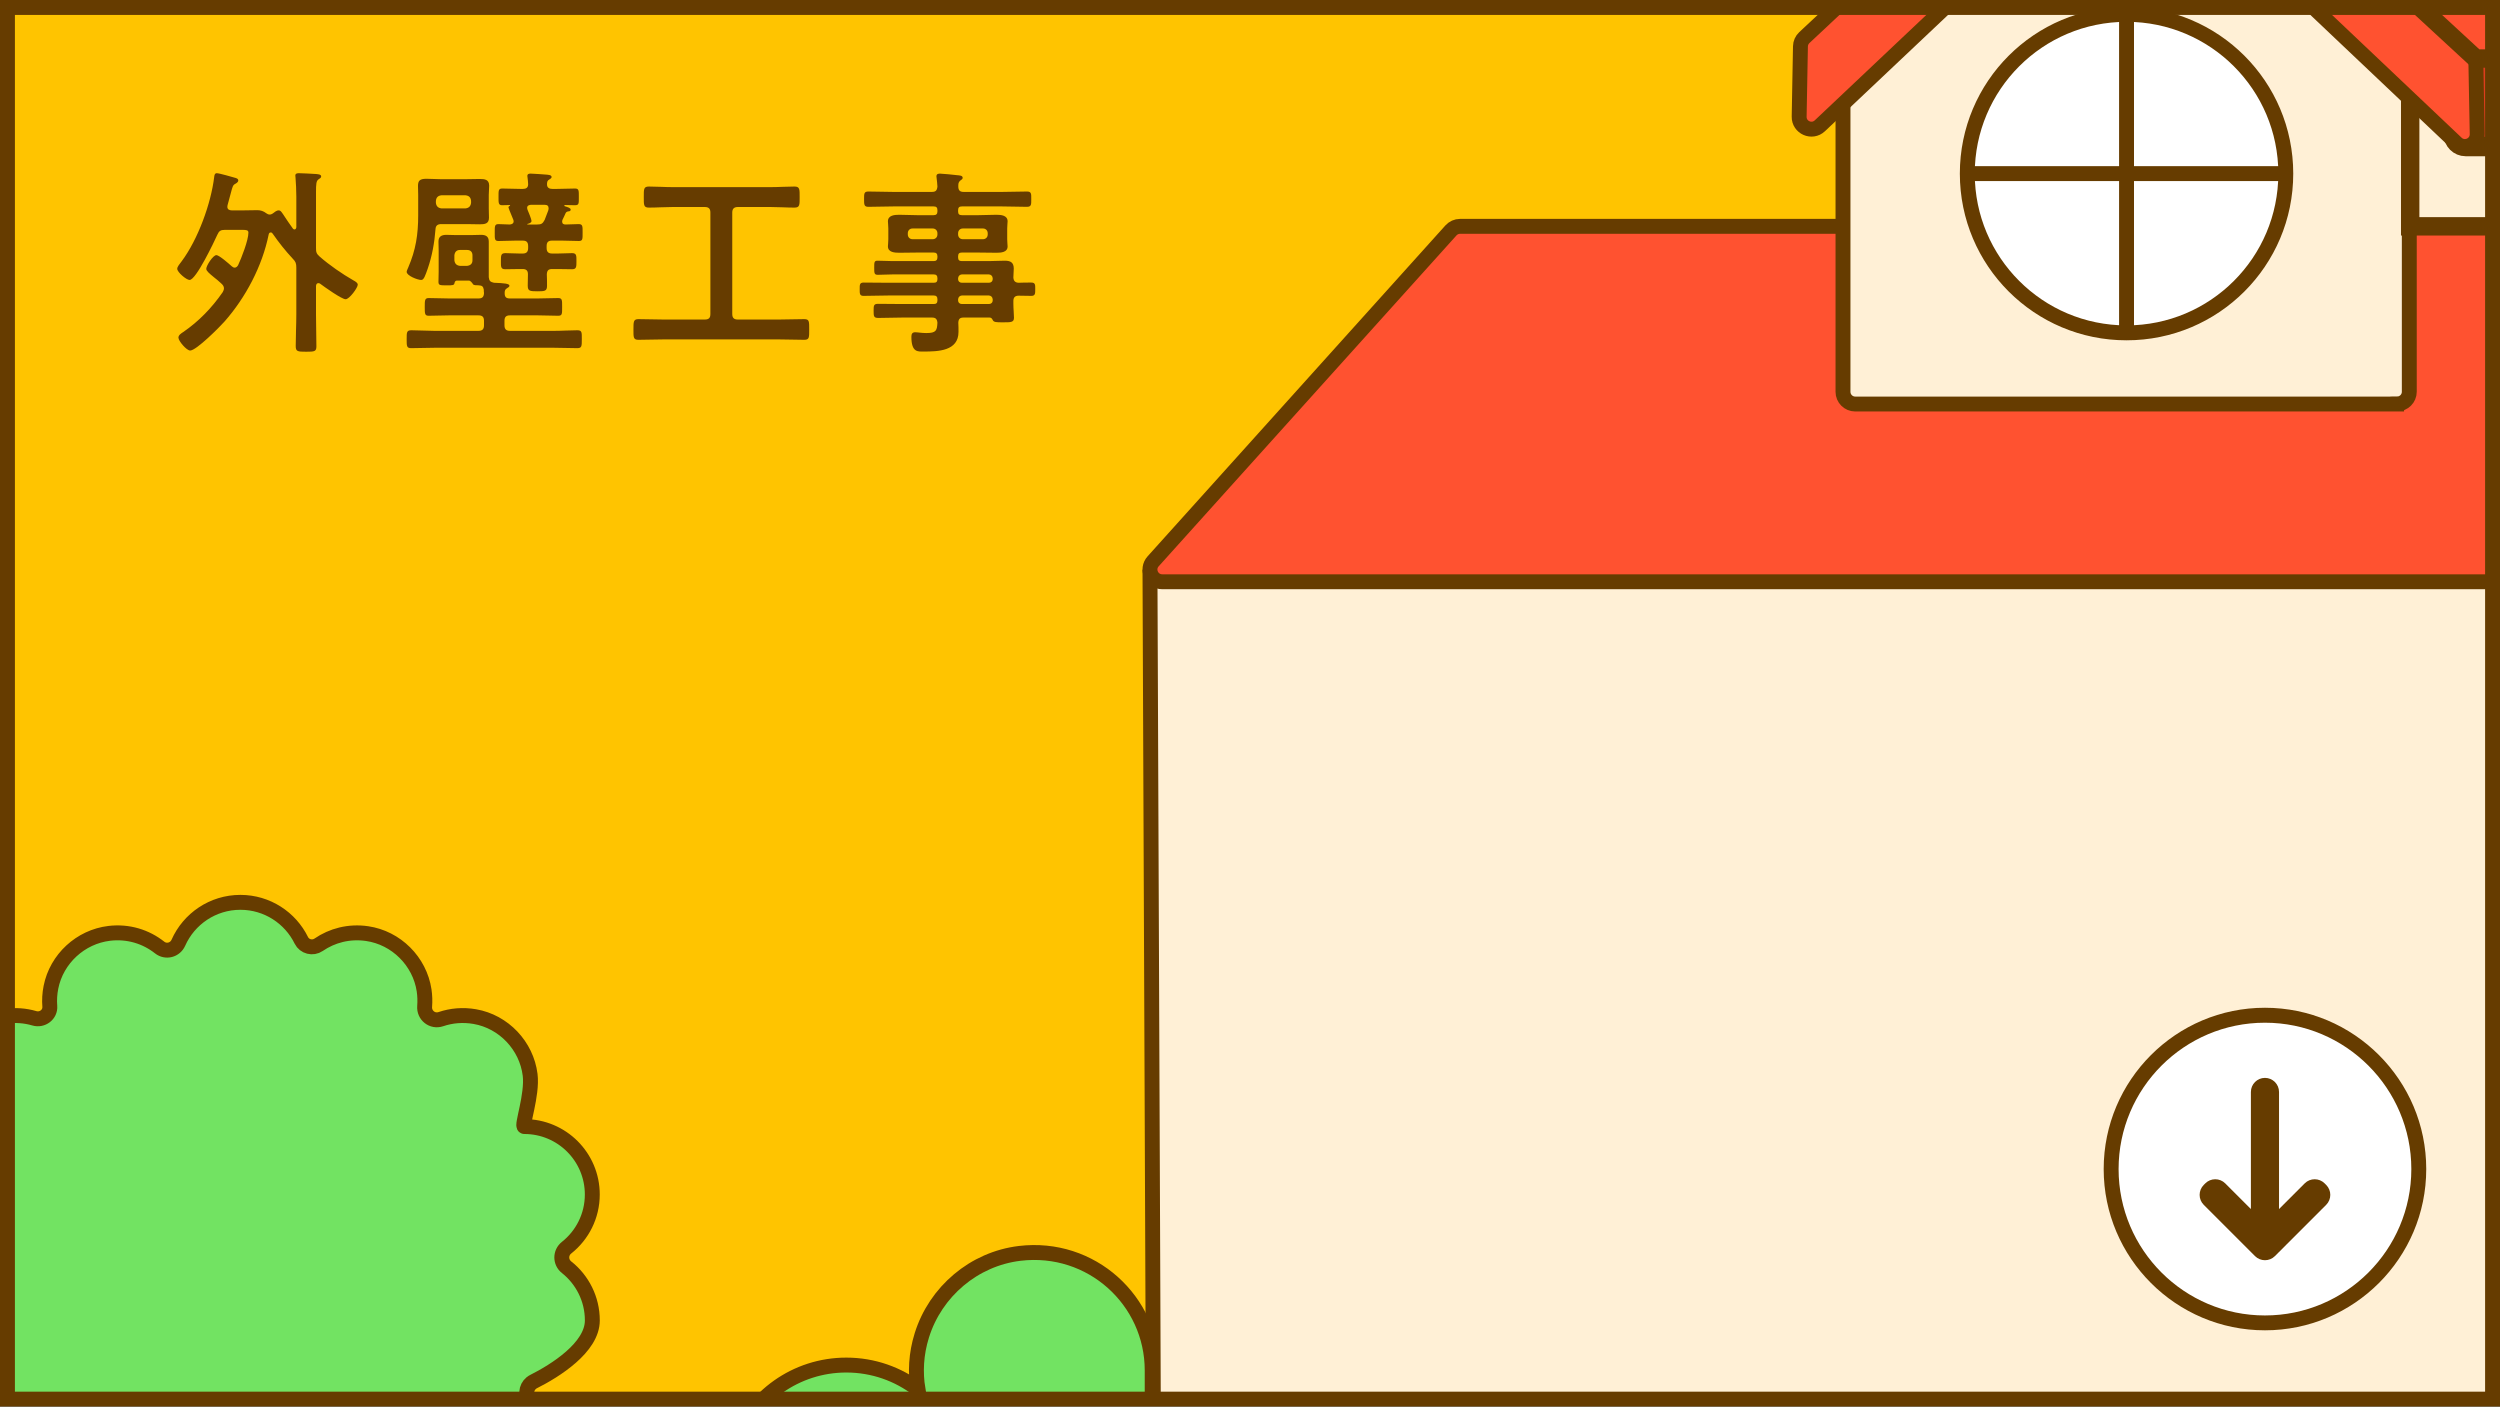 <?xml version="1.0" encoding="UTF-8"?>
<svg id="_レイヤー_2" data-name="レイヤー 2" xmlns="http://www.w3.org/2000/svg" xmlns:xlink="http://www.w3.org/1999/xlink" viewBox="0 0 503 283">
  <rect x="0" y="0" width="503" height="283" fill="#333333" stroke="none"/>
  <defs>
    <style>
      .cls-1, .cls-2, .cls-3, .cls-4, .cls-5, .cls-6, .cls-7, .cls-8 {
        stroke: #663c00;
        stroke-miterlimit: 10;
      }

      .cls-1, .cls-5, .cls-6, .cls-7, .cls-8 {
        stroke-width: 3px;
      }

      .cls-1, .cls-9 {
        fill: none;
      }

      .cls-10, .cls-7 {
        fill: #fff;
      }

      .cls-11 {
        fill: #ffc400;
      }

      .cls-12 {
        fill: #663c00;
      }

      .cls-2 {
        fill: #de3d1d;
        stroke-width: 3.91px;
      }

      .cls-3, .cls-4 {
        stroke-width: 3.7px;
      }

      .cls-3, .cls-8 {
        fill: #fff0d6;
      }

      .cls-4, .cls-6 {
        fill: #ff5230;
      }

      .cls-5 {
        fill: #72e362;
      }

      .cls-9 {
        clip-path: url(#clippath);
      }
    </style>
    <clipPath id="clippath">
      <rect class="cls-1" x="1.5" y="1.5" width="500" height="280"/>
    </clipPath>
  </defs>
  <g id="design">
    <g>
      <g>
        <g>
          <g class="cls-9">
            <rect class="cls-11" x="1.5" y="1.5" width="500" height="280"/>
            <g>
              <path class="cls-5" d="m231.82,275.72c0-14.07-12.25-25.27-26.66-23.54-9.18,1.1-16.94,7.67-19.69,16.5-1.18,3.78-1.33,7.43-.78,10.85-3.99-3.06-8.99-4.88-14.41-4.88-10.19,0-18.87,6.42-22.23,15.44-.37.98-1.31,1.61-2.36,1.59-.19,0-.39,0-.59,0-14.24,0-25.86,11.2-26.54,25.28-.01,0-.02,0-.03,0-8.34,0-15.32,5.73-17.25,13.47-.23.92-.96,1.64-1.89,1.81-8.64,1.63-15.8,7.44-19.3,15.25-.66,1.48-2.5,1.93-3.79.94-2.98-2.26-6.69-3.61-10.72-3.61-6.45,0-12.08,3.43-15.21,8.57-.86,1.42-2.84,1.57-3.94.33-4.87-5.46-11.95-8.9-19.83-8.9-4.2,0-8.18.98-11.71,2.72-.92.45-2,.26-2.75-.43-3.18-2.96-7.43-4.78-12.11-4.78-4.35,0-8.33,1.56-11.42,4.16-.82.69-1.98.78-2.88.21-4.1-2.58-8.94-4.08-14.14-4.08-12.81,0-23.49,9.06-26.01,21.12-.2.94-.95,1.66-1.89,1.86-7.39,1.57-13.08,7.71-13.97,15.32-.14,1.17-1.03,2.08-2.2,2.21-8.86,1.03-15.73,8.56-15.73,17.69v6.37H231.82v-131.45Z"/>
              <polygon class="cls-8" points="514.72 305.05 232.14 305.05 231.38 116.13 513.96 116.13 514.72 305.05"/>
              <path class="cls-6" d="m743.13,45.54h-449.37c-.7,0-1.36.3-1.83.82l-59.92,66.58c-1.43,1.59-.3,4.11,1.83,4.11h445.28l65.28-68.65c.99-1.1.21-2.85-1.27-2.85Z"/>
              <path class="cls-8" d="m482.29,81.29h-109.02c-1.36,0-2.46-1.1-2.46-2.46V19.38l56.97-53.52,56.97,53.52v59.44c0,1.36-1.1,2.46-2.46,2.46Z"/>
              <rect class="cls-3" x="484.93" y="19.93" width="147.62" height="25.61"/>
              <g>
                <path class="cls-2" d="m493.62,7.35l142.29,1.97c1.36,0,2.46,1.1,2.46,2.46v15.24c0,1.36-1.1,2.46-2.46,2.46h-139.83c-1.36,0-2.46-1.1-2.46-2.46V7.35Z"/>
                <path class="cls-6" d="m498.41,26.97l-.28-15.19-67.99-63.89c-.95-.89-2.42-.89-3.37,0l-63.74,59.68c-.49.46-.77,1.09-.78,1.75l-.26,14.15c-.04,2.18,2.57,3.34,4.16,1.84l61.38-57.99c.52-.49,1.33-.49,1.84,0l64.88,61.48c1.59,1.5,4.2.35,4.16-1.84Z"/>
                <path class="cls-4" d="m637.15,11.78h-139.02l-69.51-64.14c-.16-.15-.05-.41.16-.41h142.71c.63,0,1.23.24,1.69.67l64.82,61.75c.81.76.27,2.13-.84,2.13Z"/>
              </g>
              <circle class="cls-7" cx="427.86" cy="34.93" r="32.04"/>
              <g>
                <line class="cls-7" x1="395.3" y1="34.93" x2="459.88" y2="34.93"/>
                <line class="cls-7" x1="427.86" y1="2.64" x2="427.86" y2="67.21"/>
              </g>
              <path class="cls-5" d="m114,254.97c-1.29-1.02-1.29-2.92,0-3.94,3.15-2.5,5.17-6.36,5.17-10.7,0-7.55-6.12-13.67-13.67-13.67-.67,0,1.67-6.38,1.16-10.42-.73-5.85-5.31-10.69-11.12-11.7-2.42-.42-4.74-.2-6.83.51-1.72.59-3.42-.77-3.27-2.58.08-1.04.05-2.11-.11-3.21-.88-5.85-5.61-10.57-11.47-11.42-3.64-.53-7.05.39-9.76,2.25-1.18.81-2.84.39-3.47-.89-2.22-4.53-6.88-7.65-12.26-7.65-5.57,0-10.36,3.34-12.48,8.12-.66,1.49-2.49,1.98-3.77.97-2.73-2.16-6.29-3.31-10.14-2.85-5.78.69-10.59,5.12-11.73,10.84-.26,1.31-.33,2.59-.23,3.83.13,1.67-1.51,2.9-3.11,2.42-1.85-.54-3.87-.71-5.96-.39-5.94.91-10.68,5.77-11.43,11.73-.5,4,2.09,10.43,1.6,10.43-7.55,0-13.67,6.12-13.67,13.67,0,4.06,1.78,7.71,4.59,10.21,1.19,1.05.97,2.94-.34,3.84-4.17,2.85-6.69,7.94-5.79,13.54.82,5.11,4.61,9.38,9.57,10.85.79.23,1.58.39,2.35.48,1.73.2,2.77,2.08,1.9,3.6-1.43,2.51-2.09,5.52-1.64,8.71.83,5.91,5.59,10.68,11.49,11.54,1.75.26,3.44.18,5.03-.18,1.73-.39,3.31,1.19,2.98,2.94-.23,1.22-.3,2.49-.18,3.8.59,6.54,5.97,11.86,12.52,12.37,7.22.56,14.12-10.21,14.12-9.5,0,7.55,6.77,14.04,14.32,14.04s13.67-6.12,13.67-13.67c0-.81,7.4,9.67,14.69,9.14,6.71-.49,12.19-6.01,12.62-12.73.08-1.21,0-2.39-.22-3.52-.34-1.77,1.21-3.38,2.95-2.94,1.26.31,2.59.45,3.96.39,6.69-.32,12.29-5.63,12.94-12.29.34-3.52-.66-6.8-2.55-9.39-.88-1.21-.4-2.91.93-3.58,4.34-2.18,11.82-6.86,11.82-12.3,0-4.33-2.02-8.19-5.17-10.7Z"/>
            </g>
          </g>
          <rect class="cls-1" x="1.5" y="1.5" width="500" height="280"/>
        </g>
        <g>
          <path class="cls-12" d="m45.06,58.01c0-.36-.2-.64-.44-.88-.6-.56-1.16-1.04-1.64-1.4-.92-.76-1.48-1.24-1.48-1.64,0-.64,1.36-2.76,2.04-2.76.56,0,2.6,1.8,3.08,2.24.2.16.36.28.6.28.32,0,.52-.24.68-.48.68-1.44,2.08-5.04,2.08-6.56,0-.52-.4-.56-1.28-.56h-3.48c-.84,0-1.16.24-1.48.96-.64,1.4-4.28,9.12-5.6,9.12-.64,0-2.48-1.56-2.48-2.24,0-.44.48-.96.92-1.56,3.24-4.36,5.88-11.56,6.52-16.96.04-.28.08-.72.52-.72.48,0,3.12.76,3.8.96.24.08.52.2.52.48,0,.36-.36.56-.64.72-.44.24-.52.56-.84,1.76-.16.6-.36,1.4-.68,2.52,0,.12-.04.2-.04.32,0,.52.4.72.88.72h2.48c.88,0,1.8-.04,2.68-.04.68,0,1.24.2,1.76.6.24.16.44.28.72.28.24,0,.4-.08.6-.2.32-.24.76-.64,1.2-.64s.64.4,1.28,1.36c.36.56.88,1.32,1.6,2.32.12.12.2.16.32.16.24,0,.32-.24.36-.44v-6.16c0-1.28-.08-2.76-.16-3.8,0-.16-.04-.32-.04-.44,0-.44.4-.48.72-.48.76,0,2.6.12,3.4.16.32.04,1.08.04,1.08.48,0,.28-.24.4-.48.56-.52.32-.56.92-.56,2.68v11.16c0,.84.08,1.16.76,1.76,1.92,1.68,4.52,3.48,6.76,4.76.28.16.88.44.88.88,0,.6-1.68,2.92-2.44,2.92-.8,0-4.32-2.52-5.12-3.12-.12-.08-.2-.12-.36-.12-.36,0-.44.28-.48.56v5.72c0,2.16.08,4.28.08,6.44,0,1.04-.4,1.08-2.04,1.08-1.76,0-2.12-.04-2.12-1.16,0-2.12.12-4.24.12-6.36v-9.4c0-.84-.12-1.2-.72-1.8-1.52-1.64-2.76-3.2-4.04-5.04-.12-.16-.2-.24-.4-.24-.24,0-.36.2-.4.4-1.28,6.36-4.64,12.72-8.92,17.56-.96,1.08-5.64,5.8-6.88,5.8-.72,0-2.36-1.92-2.36-2.6,0-.52.6-.88.96-1.12,3.16-2.16,5.8-4.92,7.96-8.04.12-.24.24-.48.24-.76Z"/>
          <path class="cls-12" d="m88.78,45.09c-.72,0-1.12.28-1.16,1.04-.2,2.68-.68,5.36-1.56,7.92-.52,1.44-.76,2.28-1.32,2.28-.68,0-2.92-.84-2.92-1.64,0-.2.24-.68.32-.88,1.52-3.52,2-6.64,2-10.48v-4.08c0-.6-.04-1.24-.04-1.84,0-1.04.36-1.44,1.68-1.44.92,0,1.88.08,2.8.08h5.36c.84,0,1.68-.04,2.56-.04,1,0,1.92.08,1.92,1.36,0,.6-.08,1.24-.08,1.88v2.64c0,.64.04,1.28.04,1.92,0,1.24-.88,1.32-1.88,1.32-.84,0-1.72-.04-2.56-.04h-5.16Zm13.84,14.96h5.6c1.36,0,2.72-.08,4.08-.08.84,0,.8.44.8,1.8s.04,1.76-.8,1.76c-1.36,0-2.72-.08-4.08-.08h-5.6c-.8,0-1.12.32-1.12,1.12v.88c0,.76.32,1.12,1.12,1.12h8.84c1.56,0,3.12-.12,4.68-.12.96,0,.92.4.92,1.8s0,1.8-.92,1.8c-1.56,0-3.12-.08-4.68-.08h-24.04c-1.56,0-3.12.08-4.68.08-.92,0-.92-.4-.92-1.8s0-1.8.96-1.8c1.56,0,3.12.12,4.64.12h8.84c.8,0,1.12-.36,1.12-1.12v-.88c0-.8-.32-1.12-1.12-1.12h-5.92c-1.36,0-2.72.08-4.08.08-.8,0-.8-.4-.8-1.76s0-1.8.8-1.8c1.36,0,2.72.08,4.08.08h5.92c.76,0,1.08-.28,1.12-1.08-.04-.24-.04-.44-.04-.68-.12-.68-.36-.84-1-.88-.56-.04-1.04.04-1.2-.28-.2-.28-.48-.68-.84-.68h-2.32c-.32,0-.44.16-.52.44-.08.52-.32.52-1.56.52-1.4,0-1.68,0-1.68-.72,0-.68.04-1.36.04-2.04v-4.24c0-.6-.04-1.2-.04-1.8,0-1.04.64-1.36,1.6-1.36.56,0,1.08.04,1.64.04h3.64c.56,0,1.12-.04,1.68-.04.92,0,1.56.28,1.56,1.36v7.16c.08.76.32.96,1.04,1.12,2.04.08,3.12.16,3.12.6,0,.24-.28.36-.52.52-.4.24-.44.56-.44.96,0,.8.28,1.08,1.08,1.08Zm-8.96-18.12c.68-.08,1.04-.44,1.12-1.12v-.4c-.08-.72-.44-1.04-1.12-1.12h-4.84c-.68.08-1.04.4-1.12,1.12v.4c.08.68.44,1.04,1.12,1.12h4.84Zm.32,11.56c.68-.08,1.08-.44,1.08-1.12v-1c0-.68-.4-1.08-1.08-1.08h-1.44c-.68,0-1.04.4-1.12,1.08v1c.08.68.44,1.04,1.12,1.12h1.44Zm16-3.6c0,.76.32,1.12,1.12,1.12h1.12c1,0,2.08-.08,2.88-.08.92,0,.88.52.88,1.64s0,1.6-.88,1.6c-.8,0-1.88-.04-2.88-.04h-1.12c-.76,0-1.04.28-1.08,1.08.04.76.04,1.52.04,2.32,0,1.04-.48,1.08-1.92,1.08-1.6,0-1.96-.08-1.96-1.16,0-.76.04-1.52.04-2.28s-.36-1.04-1.08-1.04h-.6c-1,0-2.08.04-2.88.04-.92,0-.88-.52-.88-1.6,0-1.2,0-1.64.92-1.64.76,0,1.84.08,2.84.08h.64c.76,0,1.08-.36,1.08-1.12v-.36c0-.8-.32-1.12-1.08-1.12h-1.48c-1.16,0-2.28.08-3.4.08-.8,0-.76-.4-.76-1.68s-.04-1.72.76-1.72c.4,0,1.76.08,2.28.08.4-.04.76-.2.76-.64,0-.16-.04-.24-.08-.36-.04-.12-.2-.48-.36-.88-.28-.68-.6-1.44-.6-1.56,0-.16.16-.28.28-.32.08-.08.08-.16,0-.16-.52,0-1.04.04-1.56.04-.76,0-.72-.52-.72-1.68,0-1.24-.04-1.68.76-1.68,1.16,0,2.44.08,3.72.08h.4c.68,0,1.08-.24,1.08-.96-.04-.4-.04-.92-.12-1.32,0-.08-.04-.2-.04-.32,0-.44.36-.48.68-.48.72,0,2.36.16,3.12.2.32.04,1.08.04,1.08.48,0,.24-.2.32-.48.52-.36.2-.4.4-.44.8v.2c0,.68.52.88,1.08.88h.84c1.28,0,2.56-.08,3.72-.08.8,0,.76.44.76,1.72s.04,1.64-.76,1.64c-.68,0-1.32-.04-2-.04-.16,0-.24.12-.08.24.64.2,1.2.36,1.2.68s-.32.36-.48.36c-.24.04-.4.12-.52.32-.2.48-.44.92-.64,1.36-.04.12-.08.24-.08.36,0,.44.28.6.68.6.64,0,2.16-.08,2.64-.08.84,0,.8.44.8,1.72s.04,1.68-.76,1.68c-1.16,0-2.28-.08-3.4-.08h-1.96c-.8,0-1.12.32-1.12,1.12v.36Zm-3.92-4.8c0,.08.12.08.16.08h1.84c.84,0,1.12-.16,1.52-.92.24-.64.48-1.28.72-1.88.04-.16.08-.28.08-.44,0-.52-.28-.72-.76-.72h-2.84c-.36.04-.72.16-.72.6,0,.16.04.24.08.4.16.36.8,1.92.8,2.24,0,.28-.2.36-.52.52-.04,0-.36.08-.36.12Z"/>
          <path class="cls-12" d="m147.33,63.17c0,.8.36,1.12,1.12,1.12h8.32c1.68,0,3.36-.08,5.04-.08,1.04,0,1,.48,1,2.08s.04,2.08-1,2.08c-1.68,0-3.36-.08-5.04-.08h-23.28c-1.68,0-3.36.08-5.04.08-1.04,0-1-.52-1-2.08s0-2.08,1-2.08c1.68,0,3.36.08,5.04.08h8.32c.8,0,1.12-.32,1.12-1.12v-20.4c0-.76-.32-1.12-1.12-1.12h-6.48c-1.6,0-3.16.12-4.76.12-1.08,0-1.04-.52-1.04-2.12s-.04-2.12,1.04-2.12c1.6,0,3.16.12,4.76.12h19.72c1.6,0,3.2-.12,4.8-.12,1.08,0,1.04.56,1.04,2.12s.04,2.12-1.04,2.12c-1.6,0-3.2-.12-4.8-.12h-6.6c-.76,0-1.12.36-1.12,1.12v20.4Z"/>
          <path class="cls-12" d="m204.93,56.89c.88-.04,1.72-.04,2.56-.04s.8.48.8,1.32c0,.92,0,1.36-.8,1.36-.84,0-1.68-.04-2.52-.04-.76,0-1.08.36-1.08,1.08v.52c0,1.04.12,2.08.12,2.84,0,.96-.64.92-2.32.92-1.2,0-1.76,0-1.96-.48-.16-.28-.28-.48-.64-.48h-5.2c-.76,0-1.04.28-1.08,1.04.04.4.04,1.44.04,1.84,0,3.88-4.12,3.96-7.04,3.96-1.12,0-2.44.2-2.44-2.96,0-.56.16-.92.76-.92.52,0,1.28.16,2.24.16,2,0,2.16-.52,2.24-2.08-.08-.76-.36-1.04-1.12-1.04h-5.88c-1.6,0-3.24.08-4.88.08-.92,0-.96-.32-.96-1.44s.04-1.4.96-1.4c1.64,0,3.28.04,4.88.04h6.24c.52,0,.76-.2.76-.72v-.24c0-.52-.24-.76-.76-.76h-9c-1.68,0-3.4.08-5.12.08-.8,0-.76-.52-.76-1.36s-.04-1.32.8-1.32c1.68,0,3.4.04,5.08.04h9c.52,0,.76-.2.76-.72v-.2c0-.52-.24-.76-.76-.76h-8.24c-1,0-2,.08-3,.08-.72,0-.72-.36-.72-1.44s0-1.4.68-1.4c1,0,2.04.08,3.04.08h8.24c.52,0,.76-.24.76-.76v-.2c0-.52-.24-.76-.76-.76h-3.32c-1.2,0-2.4.04-3.6.04-.92,0-2.28-.08-2.28-1.28,0-.4.08-.76.08-1.44v-2.16c0-.68-.08-1.04-.08-1.44,0-1.24,1.36-1.32,2.28-1.32,1.2,0,2.4.08,3.6.08h3.32c.52,0,.76-.24.76-.76v-.24c0-.56-.24-.76-.76-.76h-8.16c-1.64,0-3.28.08-4.96.08-.88,0-.88-.44-.88-1.56s0-1.52.88-1.52c1.64,0,3.32.08,4.96.08h7.8c.76,0,1.04-.28,1.12-1.08-.04-.56-.08-1.12-.16-1.68,0-.12-.04-.28-.04-.36,0-.48.32-.56.72-.56.52,0,2.84.24,3.48.32.4.04,1.08.04,1.08.52,0,.24-.2.36-.48.56-.4.32-.4.68-.4,1.16,0,.8.32,1.12,1.08,1.12h7.76c1.68,0,3.32-.08,4.96-.08.92,0,.88.44.88,1.52s.04,1.56-.88,1.56c-1.64,0-3.32-.08-4.96-.08h-8.12c-.52,0-.76.2-.76.76v.24c0,.52.2.76.76.76h3.32c1.2,0,2.4-.08,3.6-.08.92,0,2.28.08,2.28,1.32,0,.4-.08.76-.08,1.44v2.16c0,.68.08,1.04.08,1.44,0,1.2-1.32,1.28-2.24,1.28-1.2,0-2.4-.04-3.64-.04h-3.32c-.52,0-.76.2-.76.76v.2c0,.52.2.76.76.76h5.4c1.08,0,2.16-.08,3.24-.08,1.16,0,1.8.36,1.8,1.6,0,.6-.08,1.2-.08,1.76.04.72.36,1.04,1.04,1.08Zm-21.32-10.92c-.56,0-.96.4-.96.96v.24c0,.56.4.96.96.96h4.04c.56,0,.96-.4.96-.96v-.24c0-.56-.4-.96-.96-.96h-4.04Zm9.16,1.2c0,.56.4.96.96.96h4.04c.56,0,.96-.4.96-.96v-.24c0-.56-.4-.96-.96-.96h-4.04c-.56,0-.96.4-.96.96v.24Zm0,8.96c0,.48.32.76.76.76h5.44c.44,0,.76-.28.76-.76v-.16c-.04-.44-.32-.72-.76-.76h-5.44c-.44.04-.72.32-.76.76v.16Zm.76,3.32c-.44.04-.72.32-.76.76v.2c0,.48.32.76.76.76h5.44c.44,0,.76-.28.76-.76v-.2c-.04-.44-.32-.72-.76-.76h-5.44Z"/>
        </g>
      </g>
      <g>
        <g>
          <circle class="cls-10" cx="455.71" cy="235.21" r="30.95"/>
          <path class="cls-12" d="m455.71,267.66c-17.89,0-32.45-14.56-32.45-32.45s14.56-32.45,32.45-32.45,32.45,14.56,32.45,32.45-14.56,32.45-32.45,32.45Zm0-61.89c-16.24,0-29.45,13.21-29.45,29.45s13.21,29.45,29.45,29.45,29.45-13.21,29.45-29.45-13.21-29.45-29.45-29.45Z"/>
        </g>
        <path class="cls-12" d="m453.71,252.73c1.1,1.1,2.9,1.1,4,0l.82-.82h.01s1.49-1.5,1.49-1.5h0l8-8c1.1-1.1,1.1-2.9,0-4l-.32-.32c-1.1-1.1-2.9-1.1-4,0l-5.17,5.17v-23.56c0-1.56-1.27-2.83-2.83-2.83h0c-1.56,0-2.83,1.27-2.83,2.83v23.56l-5.17-5.17c-1.1-1.1-2.9-1.1-4,0l-.32.32c-1.1,1.1-1.1,2.9,0,4l8,8,1.49,1.49h0s.01.01.01.01l.82.82Z"/>
      </g>
    </g>
  </g>
</svg>